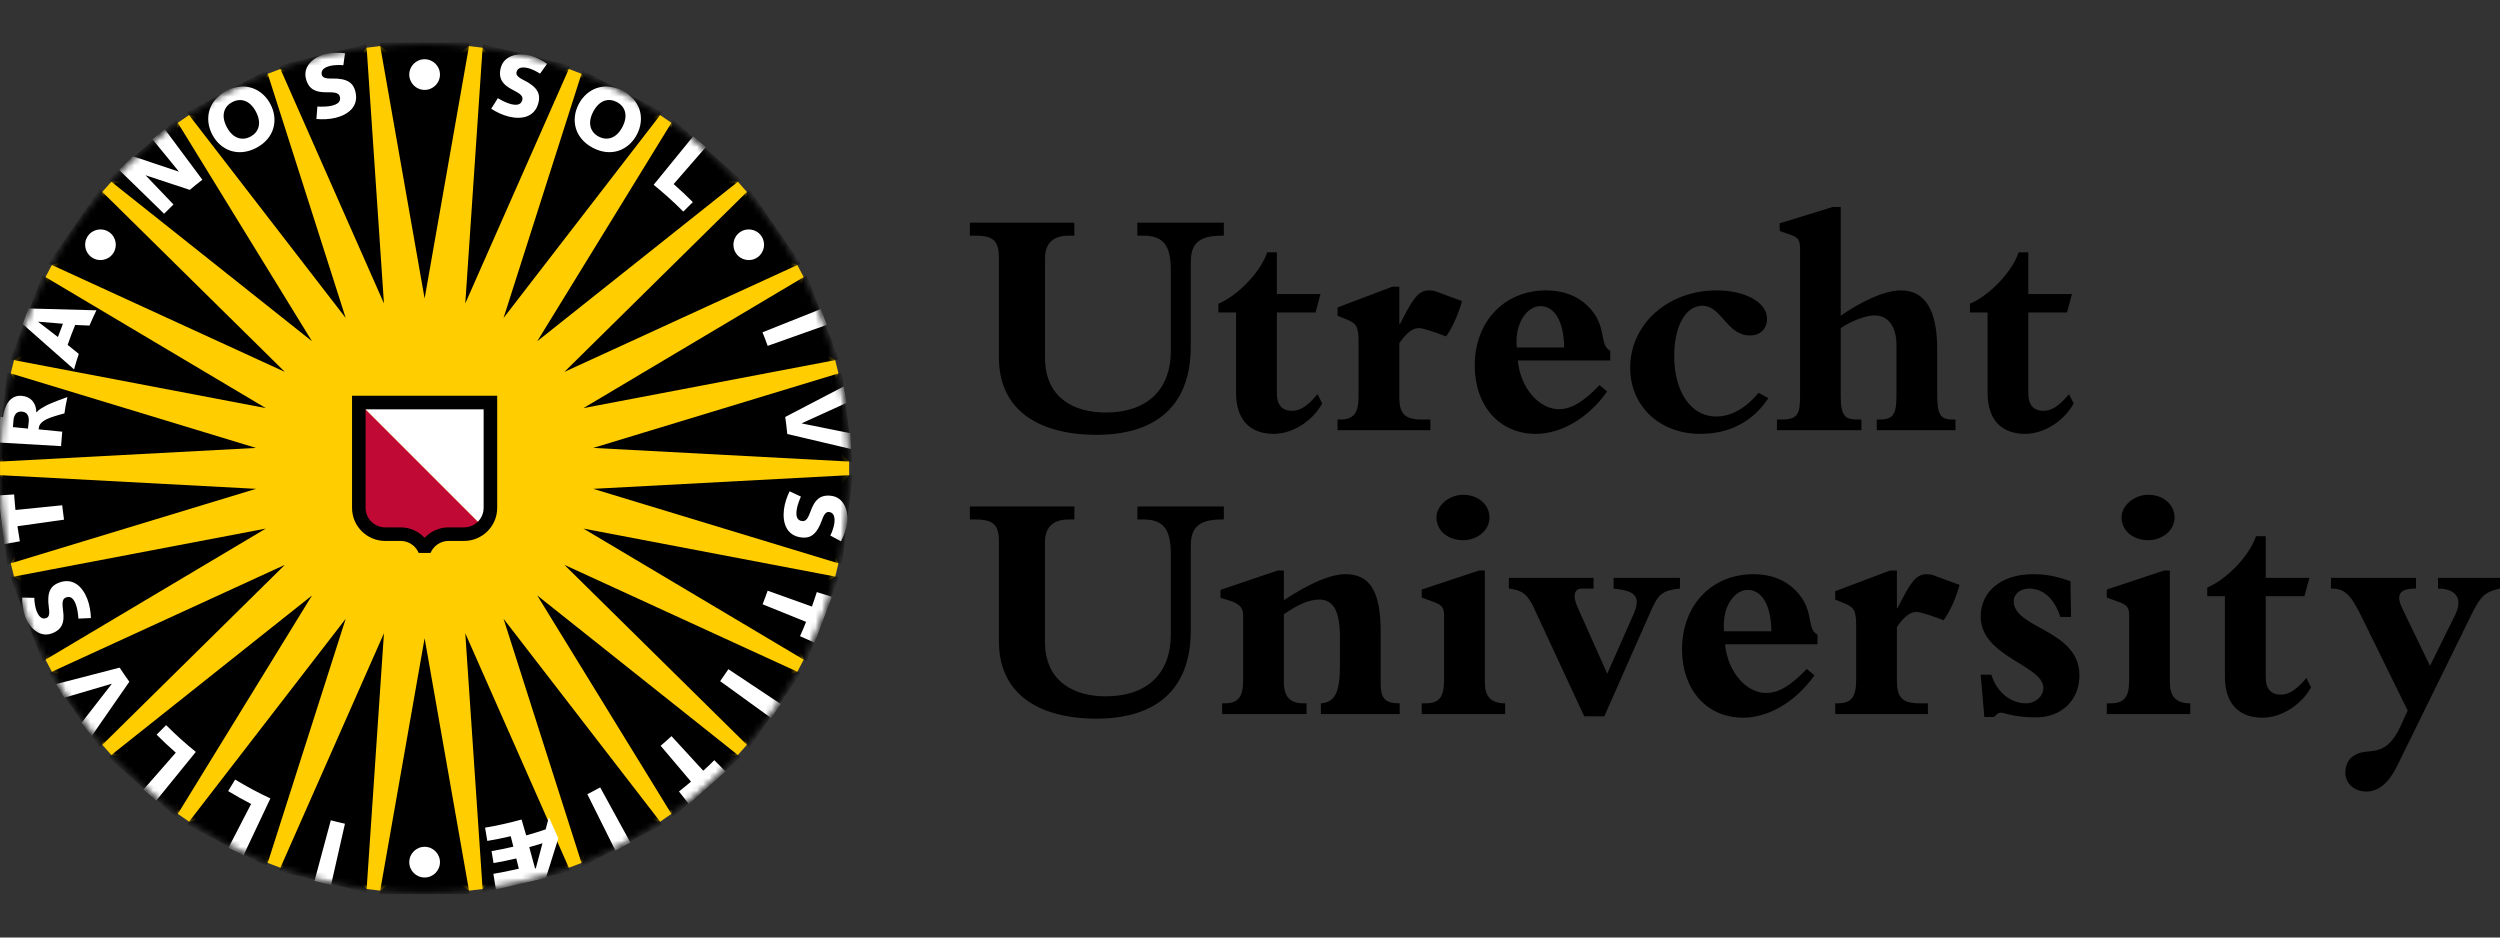 <?xml version="1.0" encoding="UTF-8"?> <svg xmlns="http://www.w3.org/2000/svg" width="400" height="150" viewBox="0 0 400 150" fill="none"><rect x="0" y="0" width="400" height="150" fill="#333333" stroke="none"/><path d="M57.36 9.286L58.65 7.635L60.834 7.368L62.483 8.664H73.381L75.033 7.368L77.212 7.635L78.506 9.284L89.091 11.893L91.001 11.03L93.054 11.811L93.915 13.725L103.555 18.78L105.616 18.405L107.422 19.648L107.8 21.717L115.962 28.939L118.051 29.072L119.504 30.712L119.381 32.806L125.563 41.763L127.566 42.388L128.591 44.334L127.968 46.334L131.833 56.527L133.631 57.611L134.153 59.744L133.071 61.538L134.38 72.356L135.862 73.839V76.041L134.38 77.519L133.071 88.328L134.158 90.121L133.635 92.259L131.837 93.338L127.973 103.531L128.596 105.531L127.571 107.482L125.573 108.103L119.381 117.069L119.504 119.168L118.051 120.808L115.962 120.931L107.811 128.153L107.432 130.217L105.628 131.469L103.564 131.085L93.912 136.149L93.054 138.065L91.001 138.844L89.088 137.982L78.517 140.593L77.224 142.243L75.042 142.504L73.395 141.208H62.493L60.844 142.504L58.663 142.243L57.371 140.593L46.787 137.982L44.877 138.844L42.823 138.065L41.96 136.149L32.321 131.095L30.26 131.474L28.45 130.222L28.075 128.158L19.913 120.931L17.823 120.808L16.364 119.168L16.489 117.069L10.306 108.117L8.302 107.492L7.283 105.546L7.906 103.54L4.04 93.348L2.246 92.269L1.719 90.131L2.803 88.342L1.489 77.519L0.007 76.041V73.839L1.489 72.356L2.801 61.553L1.715 59.754L2.243 57.621L4.036 56.537L7.901 46.344L7.276 44.344L8.297 42.398L10.299 41.773L16.491 32.806L16.364 30.712L17.823 29.072L19.913 28.939L28.064 21.721L28.439 19.657L30.25 18.41L32.31 18.79L41.962 13.725L42.823 11.811L44.877 11.03L46.787 11.893L57.36 9.286Z" fill="#FFCD00"></path><mask id="mask0_9_55" style="mask-type:luminance" maskUnits="userSpaceOnUse" x="0" y="7" width="136" height="136"><path d="M67.938 142.874C105.459 142.874 135.872 112.458 135.872 74.937C135.872 37.422 105.458 7 67.938 7C30.416 7 0 37.422 0 74.937C0 112.458 30.416 142.874 67.938 142.874Z" fill="white"></path></mask><g mask="url(#mask0_9_55)"><path d="M75.142 6.807L67.939 47.763L60.733 6.807M77.255 7.062L74.445 48.551L91.243 10.51M93.216 11.259L80.567 50.876L105.979 17.957M107.724 19.165L85.96 54.596L118.507 28.722M119.91 30.304L90.302 59.503L128.098 42.162M129.081 44.043L93.348 65.296L134.192 57.513M134.705 59.577L94.917 71.666L136.439 73.878M136.439 75.996L94.917 78.214L134.705 90.303M134.192 92.357L93.348 84.574L129.081 105.836M128.098 107.718L90.302 90.377L119.91 119.571M118.507 121.158L85.96 95.274L107.724 130.71M105.979 131.922L80.567 99.003L93.216 138.617M75.142 143.066L67.939 102.112L60.733 143.066M58.623 142.815L61.432 101.324L44.634 139.361M42.659 138.617L55.311 99.003L29.899 131.922M28.149 130.71L49.918 95.274L17.363 121.158M15.964 119.571L45.575 90.377L7.777 107.718M6.79 105.836L42.527 84.573L1.678 92.357M1.17 90.303L40.96 78.214L-0.566 75.997M-0.566 73.878L40.96 71.666L1.17 59.577M1.678 57.513L42.527 65.296L6.79 44.043M7.777 42.162L45.575 59.503L15.964 30.304M17.363 28.722L49.918 54.596L28.149 19.165M29.899 17.957L55.311 50.877L42.659 11.259M44.634 10.51L61.432 48.551L58.623 7.062M91.244 139.361L74.445 101.324L77.255 142.815" fill="black"></path></g><mask id="mask1_9_55" style="mask-type:luminance" maskUnits="userSpaceOnUse" x="0" y="7" width="136" height="136"><path d="M67.938 142.874C105.459 142.874 135.872 112.458 135.872 74.937C135.872 37.422 105.458 7 67.938 7C30.416 7 0 37.422 0 74.937C0 112.458 30.416 142.874 67.938 142.874Z" fill="white"></path></mask><g mask="url(#mask1_9_55)"><path d="M112.93 23.535L107.784 29.451C108.841 30.383 109.867 31.343 110.854 32.338L109.325 33.856C107.822 32.338 106.24 30.915 104.581 29.57L110.902 21.82M131.335 49.443L121.997 53.172C122.288 53.882 122.576 54.63 122.828 55.34L132.287 51.98M136.023 69.311L128.288 67.75L128.283 67.725L135.442 64.464L134.988 61.838L125.638 66.715C125.773 67.627 125.872 68.528 125.961 69.439L136.176 71.844M133.087 95.486L130.69 94.732C130.446 95.506 130.18 96.279 129.909 97.047L122.827 94.51C122.576 95.22 122.297 95.973 122.012 96.683L128.975 99.496C128.67 100.27 128.342 101.043 128.005 101.792L130.318 102.821M124.911 112.64L116.541 107.073C116.125 107.703 115.669 108.373 115.228 108.989L123.359 114.871M116.061 123.424L114.287 121.63C113.717 122.207 113.127 122.769 112.522 123.32L107.438 117.783C106.88 118.295 106.286 118.832 105.703 119.325L110.562 125.059C109.928 125.601 109.283 126.124 108.633 126.641L110.198 128.611M100.86 134.804L96.028 125.981C95.363 126.355 94.656 126.724 93.975 127.07L98.457 136.075M79.345 142.307L78.939 139.814C80.249 139.592 81.555 139.331 83.015 138.991L82.605 137.356C81.282 137.656 80.143 137.893 78.965 138.095L78.648 136.183C79.765 135.986 80.878 135.759 82.138 135.469L81.716 133.794C80.374 134.109 79.172 134.345 77.967 134.548L77.612 132.424C79.578 132.094 81.529 131.661 83.452 131.124L84.193 133.666C85.239 133.375 86.277 133.05 87.307 132.7L87.817 130.74L89.328 134.134L87.352 140.45M85.733 138.927L86.797 134.922C86.1 135.139 85.352 135.361 84.68 135.548L85.61 138.957L85.733 138.927ZM52.965 141.607L55.193 131.794C54.448 131.626 53.665 131.444 52.928 131.247L50.318 140.952M38.975 136.824L43.261 127.749C41.327 126.843 39.447 125.838 37.623 124.729L36.504 126.572C37.703 127.301 38.928 127.986 40.177 128.631L36.559 135.641M25.015 128.079L31.332 120.305C29.673 118.965 28.086 117.537 26.582 116.019L25.055 117.542C26.045 118.542 27.07 119.497 28.127 120.424L22.968 126.321M10.304 111.625L17.867 109.403L17.882 109.423L13.06 115.63L14.694 117.729L20.694 109.078C20.159 108.339 19.641 107.585 19.142 106.822L8.981 109.452M0.694 87.057L3.178 86.608C3.034 85.81 2.904 85.002 2.79 84.199L10.239 83.15C10.132 82.401 10.029 81.598 9.949 80.844L2.474 81.598C2.387 80.765 2.317 79.933 2.264 79.11L-0.234 79.268M-0.354 70.794L9.771 71.38C9.818 70.607 9.881 69.838 9.957 69.07L6.189 68.7C6.198 68.617 6.204 68.459 6.231 68.326C6.355 67.656 7.173 67.138 8.048 66.823C8.766 66.557 10.31 66.138 10.31 66.138C10.436 65.266 10.57 64.424 10.788 63.532C10.788 63.532 8.139 64.448 7.185 65C6.577 65.345 6.24 65.517 5.863 65.961L5.816 65.951C5.785 64.404 4.871 63.429 3.429 63.33C1.669 63.202 0.718 64.793 0.483 66.73L0.047 66.695M3.568 65.863C4.545 65.971 4.666 66.892 4.594 67.493C4.555 67.843 4.508 68.242 4.477 68.577L2.069 68.336C2.111 67.937 2.119 67.573 2.159 67.208C2.271 66.198 2.773 65.769 3.568 65.863ZM3.626 51.847L11.846 59.104C12.081 58.266 12.334 57.439 12.606 56.621L10.823 55.182C11.195 54.103 11.597 53.039 12.03 51.99L14.314 52.093C14.666 51.276 15.037 50.453 15.425 49.65L4.572 49.354M6.129 51.473L10.071 51.798C9.791 52.507 9.522 53.207 9.267 53.921L6.119 51.502L6.129 51.473ZM19.076 27.2L26.257 34.2C26.749 33.693 27.248 33.205 27.756 32.717L23.285 28.042L30.362 30.382C31.021 29.826 31.694 29.284 32.377 28.757L26.394 20.707L24.399 22.278L28.636 27.471L21.3 25.017M78.59 17.4C79.444 17.942 80.415 18.415 81.398 18.653C83.501 19.169 85.591 18.736 86.163 16.404C86.486 15.077 86.069 13.947 83.784 12.809C82.747 12.309 82.555 11.914 82.647 11.532C82.792 10.93 83.333 10.613 84.51 10.9C85.013 11.025 85.836 11.399 86.408 11.785L87.53 10.209C86.652 9.6 85.727 9.118 84.675 8.857C82.887 8.419 80.61 8.862 80.109 10.895C79.663 12.726 80.642 13.573 81.669 14.173C82.694 14.773 83.781 15.124 83.568 15.997C83.349 16.887 82.507 16.838 81.742 16.654C81.071 16.492 80.188 16.029 79.657 15.709L78.59 17.4ZM92.599 16.654C91.284 19.16 91.925 22.116 94.864 23.657C97.788 25.19 100.584 24.042 101.901 21.534C103.211 19.032 102.572 16.077 99.647 14.541C96.71 13.002 93.913 14.151 92.599 16.654ZM94.918 17.868C95.91 15.973 97.412 15.652 98.692 16.326C99.987 17.004 100.574 18.424 99.582 20.322C98.592 22.209 97.084 22.534 95.792 21.854C94.509 21.184 93.924 19.761 94.918 17.868ZM126.335 78.608C125.897 79.514 125.549 80.534 125.429 81.539C125.172 83.687 125.855 85.712 128.239 85.997C129.591 86.16 130.66 85.608 131.518 83.209C131.892 82.11 132.261 81.874 132.653 81.923C133.262 81.992 133.644 82.495 133.501 83.692C133.441 84.214 133.166 85.076 132.85 85.687L134.555 86.613C135.048 85.662 135.422 84.697 135.55 83.613C135.772 81.785 135.057 79.573 132.981 79.327C131.104 79.1 130.385 80.179 129.909 81.263C129.441 82.356 129.222 83.48 128.328 83.371C127.416 83.263 127.367 82.421 127.461 81.637C127.542 80.953 127.889 80.021 128.146 79.455L126.335 78.608ZM14.548 98.885C14.508 97.875 14.343 96.811 13.98 95.865C13.206 93.84 11.668 92.372 9.421 93.229C8.145 93.717 7.454 94.698 7.816 97.225C7.994 98.368 7.78 98.747 7.412 98.885C6.835 99.112 6.265 98.845 5.836 97.717C5.649 97.225 5.491 96.338 5.484 95.653L3.546 95.619C3.548 96.693 3.67 97.727 4.059 98.742C4.716 100.457 6.375 102.082 8.332 101.333C10.092 100.663 10.233 99.378 10.142 98.19C10.052 97.008 9.723 95.909 10.565 95.589C11.418 95.264 11.859 95.983 12.139 96.722C12.386 97.363 12.509 98.358 12.547 98.979L14.548 98.885ZM33.967 21.539C35.28 24.047 38.076 25.195 41.014 23.657C43.943 22.116 44.579 19.165 43.266 16.658C41.949 14.156 39.155 13.004 36.228 14.541C33.292 16.082 32.652 19.037 33.967 21.539ZM36.282 20.327C35.288 18.434 35.877 17.012 37.16 16.34C38.453 15.657 39.954 15.982 40.95 17.873C41.944 19.766 41.358 21.184 40.064 21.869C38.778 22.539 37.274 22.214 36.282 20.327ZM50.626 19.041C51.631 19.125 52.71 19.091 53.694 18.849C55.795 18.326 57.443 16.972 56.863 14.64C56.533 13.313 55.639 12.508 53.088 12.565C51.939 12.6 51.582 12.341 51.488 11.96C51.338 11.36 51.67 10.828 52.847 10.536C53.35 10.412 54.249 10.362 54.937 10.436L55.198 8.518C54.136 8.388 53.093 8.388 52.041 8.648C50.257 9.096 48.44 10.545 48.946 12.578C49.401 14.406 50.662 14.703 51.85 14.756C53.036 14.806 54.163 14.614 54.383 15.486C54.599 16.378 53.832 16.727 53.067 16.917C52.398 17.082 51.4 17.082 50.781 17.049L50.626 19.041ZM67.939 14.385C69.295 14.385 70.395 13.288 70.395 11.93C70.395 10.575 69.295 9.478 67.939 9.478C66.581 9.478 65.483 10.575 65.483 11.93C65.483 13.287 66.581 14.385 67.939 14.385ZM117.78 40.551C118.546 41.669 120.081 41.95 121.194 41.176C122.31 40.408 122.586 38.881 121.817 37.767C121.051 36.649 119.524 36.373 118.408 37.141C117.29 37.91 117.011 39.437 117.78 40.551ZM65.483 137.947C65.483 139.307 66.58 140.4 67.939 140.4C69.295 140.4 70.395 139.307 70.395 137.947C70.395 136.587 69.295 135.489 67.939 135.489C66.581 135.489 65.483 136.587 65.483 137.947ZM18.093 40.551C18.863 39.437 18.584 37.91 17.468 37.141C16.352 36.373 14.824 36.649 14.054 37.767C13.286 38.881 13.565 40.408 14.681 41.176C15.795 41.95 17.324 41.669 18.093 40.551Z" fill="white"></path></g><path d="M77.254 84.248C76.488 85.032 75.425 85.515 74.247 85.515H71.774C70.389 85.515 69.16 86.185 68.393 87.219H67.482C66.717 86.184 65.485 85.515 64.101 85.515H61.631C59.306 85.515 57.423 83.633 57.423 81.307V64.419" fill="#C00A35"></path><path d="M57.422 64.419H78.454V81.307C78.454 82.46 77.998 83.49 77.254 84.248" fill="white"></path><path d="M79.552 81.253C79.552 84.18 77.175 86.549 74.247 86.549H71.774C70.476 86.549 69.362 87.342 68.886 88.466H66.989C66.515 87.342 65.401 86.549 64.101 86.549H61.631C58.7 86.549 56.326 84.18 56.326 81.253V63.321H79.552V81.253ZM77.383 65.498H58.495V81.253C58.495 82.972 59.898 84.381 61.63 84.381H64.101C65.608 84.381 66.941 85.012 67.904 86.017H67.97C68.937 85.012 70.269 84.381 71.774 84.381H74.247C75.98 84.381 77.382 82.972 77.382 81.253L77.383 65.498Z" fill="black"></path><path d="M181.977 35.628H195.816V37.707H195.437C191.17 37.707 190.524 39.573 190.524 42.14V55.428C190.524 67.338 181.88 69.573 175.528 69.573C165.913 69.573 159.828 65.418 159.828 57.247V41.339C159.828 38.663 159.085 37.707 156.091 37.707H155.182V35.628H171.894V37.707H170.996C168.739 37.707 167.203 38.719 167.203 41.339V57.247C167.203 63.759 171.996 66.002 176.854 66.002C183.854 66.002 187.331 62.057 187.331 56.18V43.208C187.331 39.418 186.258 37.707 182.945 37.707H181.977L181.977 35.628ZM204.297 62.911C204.297 64.888 205.196 65.731 206.748 65.731C208.026 65.731 209.254 64.935 210.804 63.066L211.555 64.561C209.953 67.441 206.748 69.418 203.809 69.418C200.186 69.418 197.768 67.383 197.768 62.797V49.992H194.946V48.592C198.148 47.264 201.791 43.363 202.745 40.377H204.297V47.05H211.281L210.485 49.992H204.297C204.297 49.992 204.297 62.911 204.297 62.911ZM228.856 68.83H214.007V67.125H214.381C216.574 67.125 217.369 66.166 217.369 63.394V54.688C217.369 52.288 217.053 51.746 215.454 51.109L214.007 50.516V49.188L222.762 45.878H223.89V51.852H223.995C225.967 48.01 226.823 46.462 228.642 46.462C229.008 46.462 229.444 46.518 229.704 46.621L233.921 48.173C233.283 50.419 232.429 52.329 231.373 53.829C229.704 53.186 227.733 52.495 227.031 52.495C225.967 52.495 225.068 53.247 223.89 54.896V63.549C223.89 66.116 224.691 67.125 227.469 67.125H228.856V68.83ZM257.145 62.639C254.168 66.848 249.837 69.418 245.723 69.418C239.904 69.418 235.956 64.935 235.956 58.475C235.956 51.427 240.716 46.462 247.375 46.462C250.214 46.462 252.457 47.371 254.107 49.026C257.259 52.173 255.767 55.164 257.636 56.126V57.673H242.845C243.272 62.107 246.258 65.467 249.413 65.467C251.382 65.467 253.305 64.352 255.931 61.618L257.145 62.639ZM250.267 55.597C250.214 51.483 248.772 48.977 246.469 48.977C244.284 48.977 242.316 51.796 242.681 55.597H250.267ZM282.937 63.707C280.48 67.441 276.738 69.418 272.047 69.418C265.534 69.418 260.83 64.982 260.83 58.844C260.83 51.852 266.871 46.462 274.656 46.462C279.25 46.462 282.724 48.384 282.724 51.001C282.724 52.598 281.659 53.674 279.993 53.674C276.267 53.674 275.471 48.919 272.371 48.919C269.699 48.919 267.875 52.173 267.875 56.975C267.875 62.745 270.608 66.64 274.553 66.64C276.962 66.64 279.197 65.418 281.387 62.85L282.937 63.707ZM294.517 63.444C294.517 66.804 295.429 67.125 297.295 67.125H297.827V68.83H284.312V67.125H285.075C287.8 67.125 288.008 66.055 288.008 63.224V39.894C288.008 38.353 287.736 37.976 286.297 37.494L284.747 36.961V35.73L293.239 33.116H294.517V50.516C297.511 48.436 301.346 46.462 304.123 46.462C308.035 46.462 309.954 49.606 309.954 55.908V62.964C309.954 66.116 310.32 67.125 312.355 67.125H312.879V68.83H300.281V67.125H300.711C302.95 67.125 303.436 66.263 303.436 63.224V55.165C303.436 52.287 302.099 50.469 299.968 50.469C298.517 50.469 296.388 51.264 294.517 52.495L294.517 63.444ZM324.529 62.911C324.529 64.888 325.435 65.731 326.979 65.731C328.263 65.731 329.483 64.935 331.041 63.066L331.789 64.561C330.184 67.441 326.979 69.418 324.043 69.418C320.414 69.418 318.011 67.383 318.011 62.797V49.992H315.186V48.592C318.391 47.264 322.02 43.363 322.974 40.377H324.529V47.05H331.51L330.725 49.992H324.529V62.911Z" fill="black"></path><path d="M181.985 81.035H195.814V83.117H195.437C191.173 83.117 190.524 84.986 190.524 87.553V100.847C190.524 112.752 181.88 114.986 175.526 114.986C165.911 114.986 159.828 110.83 159.828 102.66V86.747C159.828 84.082 159.085 83.118 156.091 83.118H155.182V81.035H171.902V83.117H170.993C168.747 83.117 167.194 84.132 167.194 86.746V102.66C167.194 109.175 172.007 111.41 176.859 111.41C183.862 111.41 187.33 107.462 187.33 101.584V88.617C187.33 84.83 186.255 83.117 182.944 83.117H181.985C181.985 83.117 181.985 81.035 181.985 81.035ZM220.907 109.389C220.907 112 221.858 112.533 223.951 112.533V114.246H211.345V112.533C213.535 112.377 214.392 110.878 214.392 106.5V101.856C214.392 97.584 213.214 95.929 211.084 95.929C209.427 95.929 207.664 96.73 205.418 98.28V109.12C205.418 111.52 206.438 112.533 208.567 112.533H209.047V114.246H195.542V112.533H195.859C198.107 112.533 198.903 111.573 198.903 108.798V98.387C198.903 97.212 198.265 96.519 196.391 95.987L195.279 95.665V94.382L204.403 91.29H205.418V96.034C209.31 93.475 212.731 91.87 215.293 91.87C219.197 91.87 220.907 94.653 220.907 101.052L220.907 109.389ZM240.821 114.246H227.477V112.533H228.065C230.255 112.533 231.051 111.573 231.051 108.798V98.554C231.051 97.159 230.729 96.783 229.235 96.253L227.477 95.607V94.329L236.604 91.29H237.574V109.175C237.574 111.363 238.467 112.532 240.821 112.532L240.821 114.246ZM238.315 82.798C238.315 84.936 236.28 86.43 234.098 86.43C231.636 86.43 229.829 84.878 229.829 82.798C229.829 80.877 231.855 79.166 234.098 79.166C236.541 79.166 238.315 80.772 238.315 82.798ZM241.412 92.463H254.972V94.174H253.106C251.975 94.174 251.509 95.183 252.413 97.159L257.156 107.792L261.318 98.387C262.549 95.607 261.914 94.542 258.177 94.174V92.463H268.795V94.174C266.017 94.437 265.33 95.133 264.312 97.37L256.685 114.617H253.48L245.526 97.484C244.517 95.291 243.755 94.437 241.412 94.174V92.463ZM290.314 108.055C287.32 112.264 283.004 114.831 278.895 114.831C273.062 114.831 269.125 110.342 269.125 103.891C269.125 96.838 273.871 91.87 280.544 91.87C283.381 91.87 285.607 92.779 287.265 94.437C290.428 97.584 288.926 100.575 290.794 101.543V103.084H276.003C276.433 107.52 279.419 110.878 282.568 110.878C284.542 110.878 286.464 109.766 289.083 107.032L290.314 108.055ZM283.428 101.002C283.381 96.896 281.934 94.382 279.635 94.382C277.445 94.382 275.471 97.212 275.845 101.002H283.428ZM308.465 114.246H293.633V112.533H294.004C296.189 112.533 296.984 111.573 296.984 108.798V100.093C296.984 97.692 296.666 97.159 295.063 96.519L293.633 95.929V94.592L302.377 91.29H303.505V97.265H303.619C305.585 93.422 306.436 91.87 308.255 91.87C308.634 91.87 309.059 91.928 309.319 92.034L313.533 93.586C312.901 95.823 312.044 97.745 310.98 99.239C309.319 98.601 307.345 97.911 306.649 97.911C305.585 97.911 304.675 98.651 303.505 100.312V108.953C303.505 111.52 304.306 112.533 307.085 112.533H308.465C308.465 112.533 308.465 114.246 308.465 114.246ZM316.91 107.944H318.618C319.527 110.936 321.878 112.533 324.168 112.533C325.666 112.533 326.936 111.41 326.936 110.082C326.936 106.397 316.91 105.119 316.91 98.651C316.91 94.592 320.276 91.87 325.28 91.87C327.315 91.87 329.029 92.191 331.269 92.995L331.371 98.707H329.655C328.699 95.771 326.936 94.174 324.643 94.174C323.257 94.174 322.192 95.028 322.192 96.198C322.192 100.575 332.708 100.739 332.708 108.055C332.708 112 329.88 114.778 325.768 114.778C322.076 114.778 320.853 114.027 320.104 114.027C319.789 114.027 319.472 114.246 319.04 114.723H317.493L316.91 107.944ZM350.44 114.246H337.085V112.533H337.681C339.863 112.533 340.667 111.573 340.667 108.798V98.554C340.667 97.159 340.359 96.783 338.857 96.253L337.085 95.607V94.329L346.217 91.29H347.176V109.175C347.176 111.363 348.086 112.532 350.439 112.532L350.44 114.246ZM347.928 82.798C347.928 84.936 345.904 86.43 343.709 86.43C341.258 86.43 339.441 84.878 339.441 82.798C339.441 80.877 341.468 79.166 343.709 79.166C346.165 79.166 347.928 80.772 347.928 82.798ZM362.516 108.324C362.516 110.298 363.414 111.146 364.964 111.146C366.242 111.146 367.459 110.342 369.02 108.477L369.766 109.979C368.166 112.854 364.964 114.831 362.02 114.831C358.396 114.831 355.987 112.796 355.987 108.216V95.396H353.16V94.007C356.364 92.674 359.996 88.778 360.955 85.79H362.516V92.463H369.503L368.699 95.396H362.516V108.324ZM385.227 113.686L384.161 116.033C381.334 122.222 378.507 118.915 376.053 121.369C375.573 121.849 375.252 122.753 375.252 123.609C375.252 125.369 376.692 126.65 378.611 126.65C380.478 126.65 382.131 125.369 383.467 122.701L395.413 98.378C396.907 95.34 397.601 94.698 400 94.166V92.458H390.08V94.166C393.28 94.218 393.973 96.031 392.852 98.326L388.799 106.54L384.371 97.366C383.36 95.233 383.784 94.166 386.559 94.166V92.458H372.956V94.166C375.252 94.166 376.159 95.178 378.023 99.019L385.227 113.686Z" fill="black"></path></svg> 
